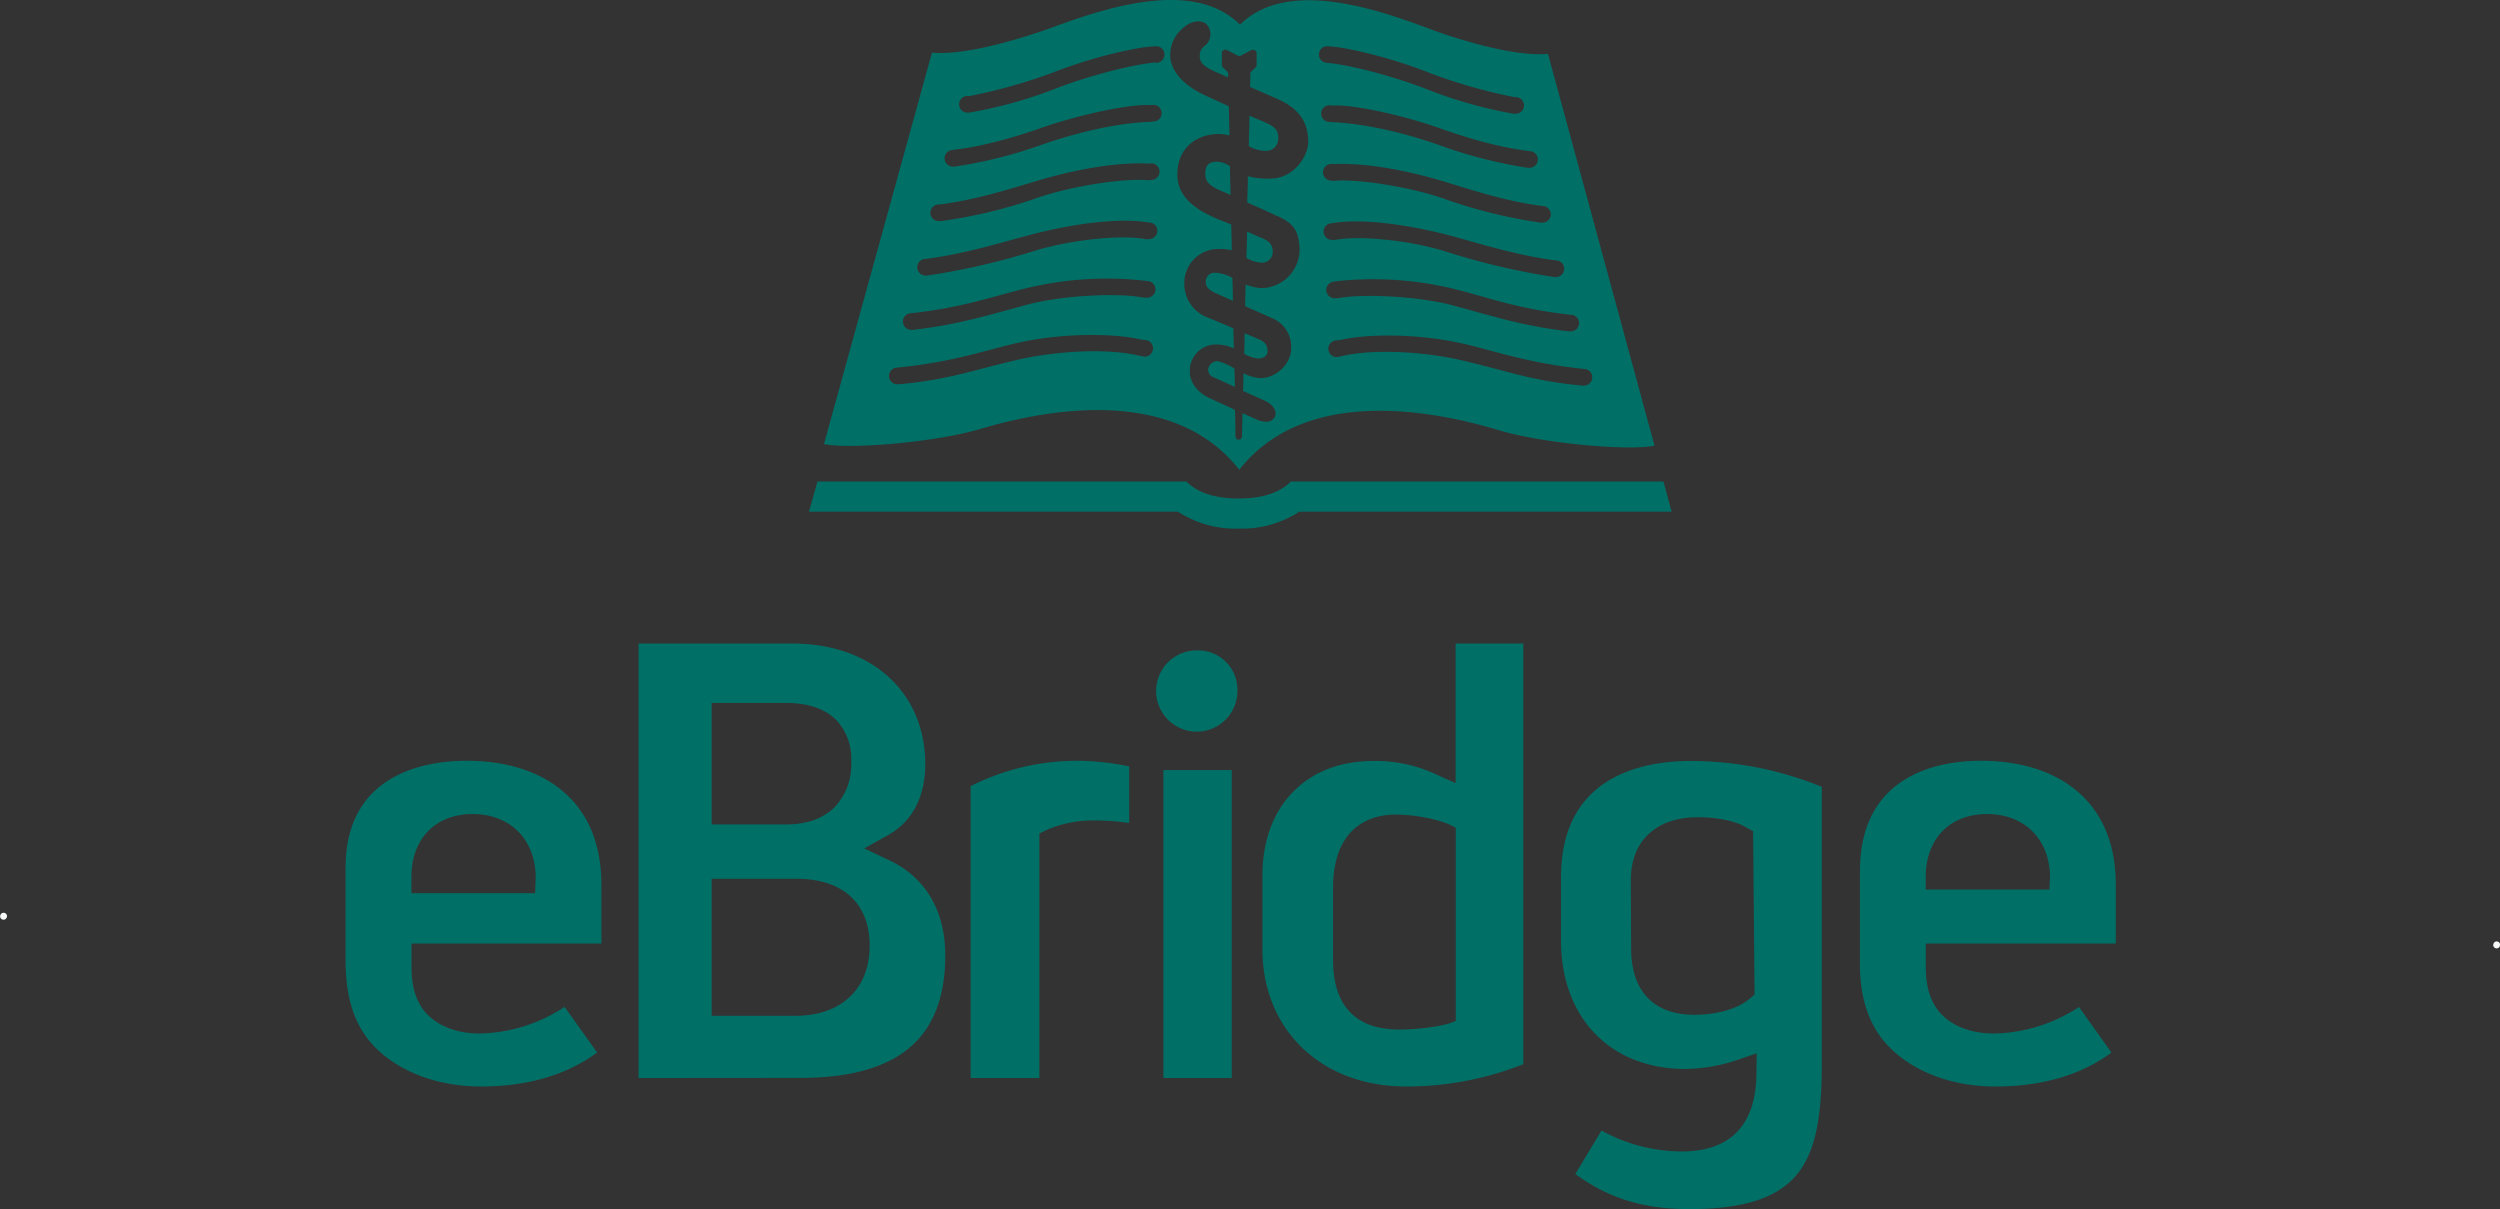 <svg xmlns="http://www.w3.org/2000/svg" viewBox="0 0 522.49 252.69"><rect x="0" y="0" width="522.49" height="252.69" fill="#333333" stroke="none"/><defs><style>.cls-1{fill:#007067;}.cls-2{fill:#f7f9f9;}</style></defs><title>ebridge-padding-width</title><g id="Layer_2" data-name="Layer 2"><g id="Layer_1-2" data-name="Layer 1"><path class="cls-1" d="M100.5,227.07c-8.1,0-15.46-2.45-20.71-6.9-5.42-4.6-7.54-11-7.56-19.29V181.23C72.29,161.28,89.65,159,97.45,159c9.12,0,16.57,2.63,21.52,7.6,4.47,4.48,6.75,10.7,6.72,18.47v12.13H86v4.94c0,4.27,1.07,7.65,3.44,10S95.53,216,100.25,216A33.27,33.27,0,0,0,118,210.44l6.79,9.53C118.41,224.68,110.24,227.07,100.5,227.07Zm-1.71-56.94c-7.7,0-12.72,5.07-12.81,12.92v3.63h25.86l.12-3.34C111.91,175.44,106.62,170.13,98.79,170.13Z"/><path class="cls-1" d="M417,227.07c-8.11,0-15.46-2.45-20.71-6.9-5.43-4.6-7.54-11-7.57-18.52V182c.06-20.72,17.42-23,25.22-23,9.13,0,16.57,2.63,21.53,7.6,4.46,4.48,6.74,10.7,6.72,18.47v12.13H402.48v4.94c0,4.27,1.07,7.65,3.43,10S412,216,416.75,216a33.31,33.31,0,0,0,17.75-5.54l6.78,9.53C434.91,224.68,426.75,227.07,417,227.07Zm-1.72-56.94c-7.69,0-12.72,5.07-12.81,12.92v2.86h25.85l.13-2.57C428.42,175.44,423.13,170.13,415.29,170.13Z"/><path class="cls-1" d="M133.46,225.3V134.5h32.17c16.46,0,27.61,10.06,27.75,25,.05,6.84-2.65,12.14-7.6,14.92l-5.17,2.9,5.36,2.54c7.36,3.49,11.48,10.37,11.58,19.37.11,8.05-2,14.28-6.14,18.52-4.92,5-13,7.52-24,7.52Zm15.27-13h17.49c4.9,0,8.92-1.46,11.65-4.22s3.95-6.43,3.89-10.95v-.06c-.27-8.52-5.83-13.41-15.25-13.41H148.73Zm0-40h15.58c4.35,0,7.78-1.24,10.18-3.67a12.84,12.84,0,0,0,3.41-9.43,11.75,11.75,0,0,0-3.12-8.71c-2.35-2.37-5.9-3.58-10.55-3.58h-15.5Z"/><path class="cls-1" d="M202.86,225.3v-61A49.39,49.39,0,0,1,225.23,159,54.87,54.87,0,0,1,236,160.18V172a51.08,51.08,0,0,0-7.29-.53,24.37,24.37,0,0,0-9.76,1.89l-1.73.82V225.3Z"/><path class="cls-1" d="M293.84,227.07c-17.53,0-29.85-11.69-30-28.41V183.1c0-7.3,2.24-13.42,6.52-17.71s10-6.35,16.87-6.35a29.82,29.82,0,0,1,12.35,2.55l4.64,2.09V134.5h14.14v87.91A66.19,66.19,0,0,1,293.84,227.07ZM278.6,200.16c-.05,5.18,1.14,8.94,3.65,11.47,2.35,2.38,5.7,3.54,10.24,3.54,3.9,0,9.4-.67,11.76-1.79V173c-2.87-1.75-8.54-2.76-12.65-2.76-3.92,0-13,1.5-13,15.4Z"/><path class="cls-1" d="M353.13,252.69c-9.66,0-16.83-2.19-23.89-7.32l5.47-9.09a34.76,34.76,0,0,0,16.91,4.37c7,0,15.32-2.8,15.47-16.18l.05-4.33-4.1,1.4a35.26,35.26,0,0,1-10.71,1.87c-7.6,0-14.06-2.46-18.7-7.1-4.85-4.86-7.4-11.75-7.39-19.93V183.49c0-7.41,2-13.25,6.14-17.36,4.62-4.64,11.91-7.09,21.08-7.09a72.55,72.55,0,0,1,27.28,5.41c.14.07,0,.13,0,.17v57.13c.09,12.52-1.56,20.15-6.12,24.74C370.41,250.72,363.59,252.69,353.13,252.69Zm1.78-81.89c-4.56,0-8.13,1.27-10.62,3.77-2.33,2.34-3.49,5.58-3.46,9.62l.07,14c0,9,4.73,13.9,13.29,13.9,4.63,0,9-1.27,11.41-3.3l1.1-.93-.31-34.14-1.56-.87C362.55,171.55,358.85,170.8,354.91,170.8Z"/><path class="cls-1" d="M243.15,225.3V160.94h14.27V225.3Z"/><path class="cls-1" d="M258.61,144.42a8.49,8.49,0,1,1-8.49-8.49A8.22,8.22,0,0,1,258.61,144.42Z"/><path class="cls-1" d="M254.5,75.48a2,2,0,0,0-2,1.74,1.74,1.74,0,0,0,1.25,1.68l4.33,1.95c0-1.19-.06-2.48-.09-3.83a13.07,13.07,0,0,0-3.48-1.54Z"/><path class="cls-1" d="M260,73.93a7.58,7.58,0,0,0,2.91,1c1.11,0,2-.52,2-1.59s-.42-1.81-1.79-2.42l-3-1.27q0,2.23-.09,4.32Z"/><path class="cls-1" d="M267.15,29c0-1.68-.27-2.5-4.09-4-.49-.2-1.15-.47-1.93-.81,0,1.89-.08,4-.14,6.33a6.84,6.84,0,0,0,3.37,1,2.52,2.52,0,0,0,2.79-2.5Z"/><path class="cls-1" d="M254.48,33.79c-1.57,0-2.57.49-2.57,2.47,0,1.22.24,2.3,3.12,3.55l2.15.93q-.07-3.12-.13-6a5.17,5.17,0,0,0-2.57-.93Z"/><path class="cls-1" d="M260.47,53.88a6.72,6.72,0,0,0,3,1A2.25,2.25,0,0,0,266,52.58c0-1.79-1.27-2.45-2.68-3-.61-.24-1.55-.67-2.7-1.19,0,1.82-.07,3.66-.12,5.5Z"/><path class="cls-1" d="M254,57a1.84,1.84,0,0,0-2,1.91c0,1.15.77,1.71,1.93,2.3l3.74,1.65c0-1.58-.07-3.17-.1-4.78A8.07,8.07,0,0,0,254,57Z"/><path class="cls-1" d="M323.52,11.26c-7,.65-18.93-3-25.46-5.49-11.17-4.16-29.29-10.14-38.9-.61-9.57-9.57-27.72-3.66-38.91.46C213.73,8,201.82,11.67,194.78,11L172.21,92.8c4.95,1.11,22.76-.23,32.79-3.18,16.8-5,41.14-7.91,54,8.56,12.9-16.41,37.22-13.36,54-8.34,10,3,27.83,4.39,32.78,3.3ZM239.21,74.54l-.68-.1c-6.75-1.72-17.45-1.15-25.72.73-9.48,2.17-14.36,4.17-24.92,5.14h-.36a1.74,1.74,0,1,1,0-3.48l.49-.06c11.08-1.1,18.4-3.69,24.46-5.07,10.31-2.34,21.06-1.93,26-.74l.76.1a1.74,1.74,0,0,1,0,3.48Zm.49-12.33-.75,0c-4.66-1-16.53-.62-24.47,1.52-9.39,2.55-14.7,4.17-23.68,5.21h-.36a1.74,1.74,0,0,1,0-3.48l.5-.06c10-1.1,16.85-3.51,22.89-5A71.55,71.55,0,0,1,239,58.64l.75.09a1.74,1.74,0,1,1,0,3.48Zm.48-12.2-.68,0c-4.66-1-15.08,0-22.7,2.24a148.15,148.15,0,0,1-23,5.34h-.36a1.74,1.74,0,1,1,0-3.48l.5-.06c7.47-1,14.76-3.19,20.53-4.75,10.11-2.74,19.48-3.7,24.92-2.91l.75.1a1.74,1.74,0,1,1,0,3.48Zm.42-12.39-.56.06c-4.39-.5-15.28,1-22.83,3.53a103.46,103.46,0,0,1-20.53,5h-.36a1.74,1.74,0,1,1,0-3.47l.49-.07c7.47-1,14.32-3.2,19.94-4.88,10.05-3,18.3-3.9,23.16-3.59l.69-.07a1.74,1.74,0,0,1,0,3.48ZM241,25.39l-.55.07c-6.63.24-14.9,2-23.49,5.06a95.16,95.16,0,0,1-17.45,4.3h-.36a1.74,1.74,0,1,1,0-3.48l.5-.07c.52-.12,6.69-.57,18-4.55,8.62-3,19.15-5.07,22.69-4.74l.7-.07a1.74,1.74,0,0,1,0,3.48Zm.49-12.33-.56.06c-3.54.33-12.34,2.28-20.86,5.61a93.19,93.19,0,0,1-17.52,4.81h-.36a1.74,1.74,0,1,1,0-3.48l.5,0a112.18,112.18,0,0,0,17.64-5c8.54-3.33,17.52-5.22,20.48-5.34l.69-.06a1.74,1.74,0,1,1,0,3.47ZM267,45.15c3,1.42,4.53,2.7,4.62,7.15a8.13,8.13,0,0,1-7.8,7.92,10.18,10.18,0,0,1-3.49-.77c0,1.53-.08,3-.11,4.53l5.7,2.54a6.41,6.41,0,0,1,3.92,6.24c0,3.58-3.43,6.28-6.35,6.27a9.47,9.47,0,0,1-3.61-1c0,1.3-.06,2.52-.09,3.67l4.7,2.12c1.45.65,2.61,2.19,1.89,3.4s-2.21,1.09-3.65.49l-3.05-1.35c-.06,2.73-.1,4.41-.1,4.53,0,.78-.3,1-.69,1s-.69-.2-.69-1c0-.12,0-2.06-.1-5.23-2.12-1-4.34-2-5.38-2.48-3.18-1.56-4.06-3.94-4.05-5.4A5.47,5.47,0,0,1,254.33,72a8.08,8.08,0,0,1,3.52.83c0-1.37-.06-2.79-.09-4.23l-5.18-2.18a7.49,7.49,0,0,1-5.07-7.15,7.1,7.1,0,0,1,7.2-7.23,11.26,11.26,0,0,1,2.72.26c0-1.8-.07-3.59-.11-5.38-.58-.24-1.19-.49-1.81-.73-7.19-2.75-9.43-6-9.45-9.69,0-6.24,4.81-8.5,8.53-8.49a9,9,0,0,1,2.36.29c-.05-2.25-.09-4.31-.13-6.08l-5.25-2.43c-3.88-1.82-7-4.82-7-8.22a7.23,7.23,0,0,1,2.65-5.68c1.59-1.53,3.86-1.89,5-.76a3.11,3.11,0,0,1,.09,3.95c-.75.81-1.57,1.05-1.57,2.68S252.24,14.19,254,15l2.66,1.17c0-.62,0-1,0-1a9.37,9.37,0,0,0-1-1,1,1,0,0,1-.3-.89v-2a.77.77,0,0,1,1.18-.78c.59.3,2.26,1.19,2.26,1.19h.39s1.68-.89,2.26-1.18a.78.78,0,0,1,1.18.79v2a1,1,0,0,1-.3.88,10.56,10.56,0,0,0-1,1s0,1.09-.07,3l5.36,2.33c3.77,1.64,6.74,4,6.8,9,.05,3.1-3,7.8-7.87,7.82a17.19,17.19,0,0,1-4.75-.49c0,1.78-.08,3.59-.13,5.48,2.27,1,4.54,2,6.26,2.85ZM277.38,9.66l.69.06c2.95.14,11.93,2.06,20.45,5.42a110.33,110.33,0,0,0,17.63,5.09l.49.07a1.74,1.74,0,1,1,0,3.47h-.35a93.44,93.44,0,0,1-17.5-4.89c-8.52-3.36-17.31-5.34-20.85-5.68l-.55-.06a1.74,1.74,0,1,1,0-3.48ZM277.82,22l.69.07c3.54-.33,14.05,1.75,22.68,4.83,11.27,4,17.43,4.49,18,4.62l.48.07a1.74,1.74,0,1,1,0,3.48h-.37a96.1,96.1,0,0,1-17.42-4.36c-8.59-3.1-16.85-4.89-23.48-5.17l-.55-.06a1.74,1.74,0,0,1,0-3.48Zm.3,12.23.69.07c4.85-.29,13.12.65,23.14,3.68,5.62,1.71,12.46,4,19.92,5l.5.07a1.74,1.74,0,0,1,0,3.48H322a103.66,103.66,0,0,1-20.51-5.1c-7.54-2.57-18.42-4.1-22.81-3.62l-.57-.07a1.74,1.74,0,0,1,0-3.47Zm.37,12.4.75-.1c5.45-.78,14.82.22,24.92,3,5.77,1.58,13,3.83,20.51,4.83l.5.06a1.74,1.74,0,0,1,0,3.48h-.36a148,148,0,0,1-22.94-5.42c-7.62-2.33-18-3.28-22.69-2.35l-.69,0a1.74,1.74,0,1,1,0-3.47Zm.44,12.19.75-.09a71.5,71.5,0,0,1,25.11,1.88c6,1.53,12.84,4,22.88,5.1l.48.07a1.74,1.74,0,1,1,0,3.47h-.36c-9-1.07-14.28-2.72-23.65-5.29-7.94-2.19-19.81-2.57-24.47-1.63l-.75,0a1.74,1.74,0,1,1,0-3.48ZM331,80.59h-.36c-10.55-1-15.42-3-24.9-5.23-8.26-1.92-18.95-2.53-25.7-.84l-.69.1a1.74,1.74,0,1,1,0-3.48l.76-.09c4.92-1.18,15.67-1.55,26,.84,6.05,1.4,13.36,4,24.44,5.16l.49.06a1.74,1.74,0,1,1,0,3.48Z"/><path class="cls-1" d="M258.78,110.47a22,22,0,0,0,12.78-3.54h77.8l-1.71-6.29H269.79c-1.77,1.77-4.92,3.54-10.81,3.54h-.2c-5.91,0-9.06-1.77-10.83-3.54H170.84l-1.77,6.29h77.11a22,22,0,0,0,12.8,3.54Z"/><rect class="cls-2" y="190.74" width="1.47" height="1.47" rx="0.74" ry="0.74" transform="translate(176.02 114.4) rotate(66.48)"/><rect class="cls-2" x="521.01" y="196.75" width="1.47" height="1.47" rx="0.74" ry="0.74" transform="translate(494.66 -359.73) rotate(66.48)"/></g></g></svg>